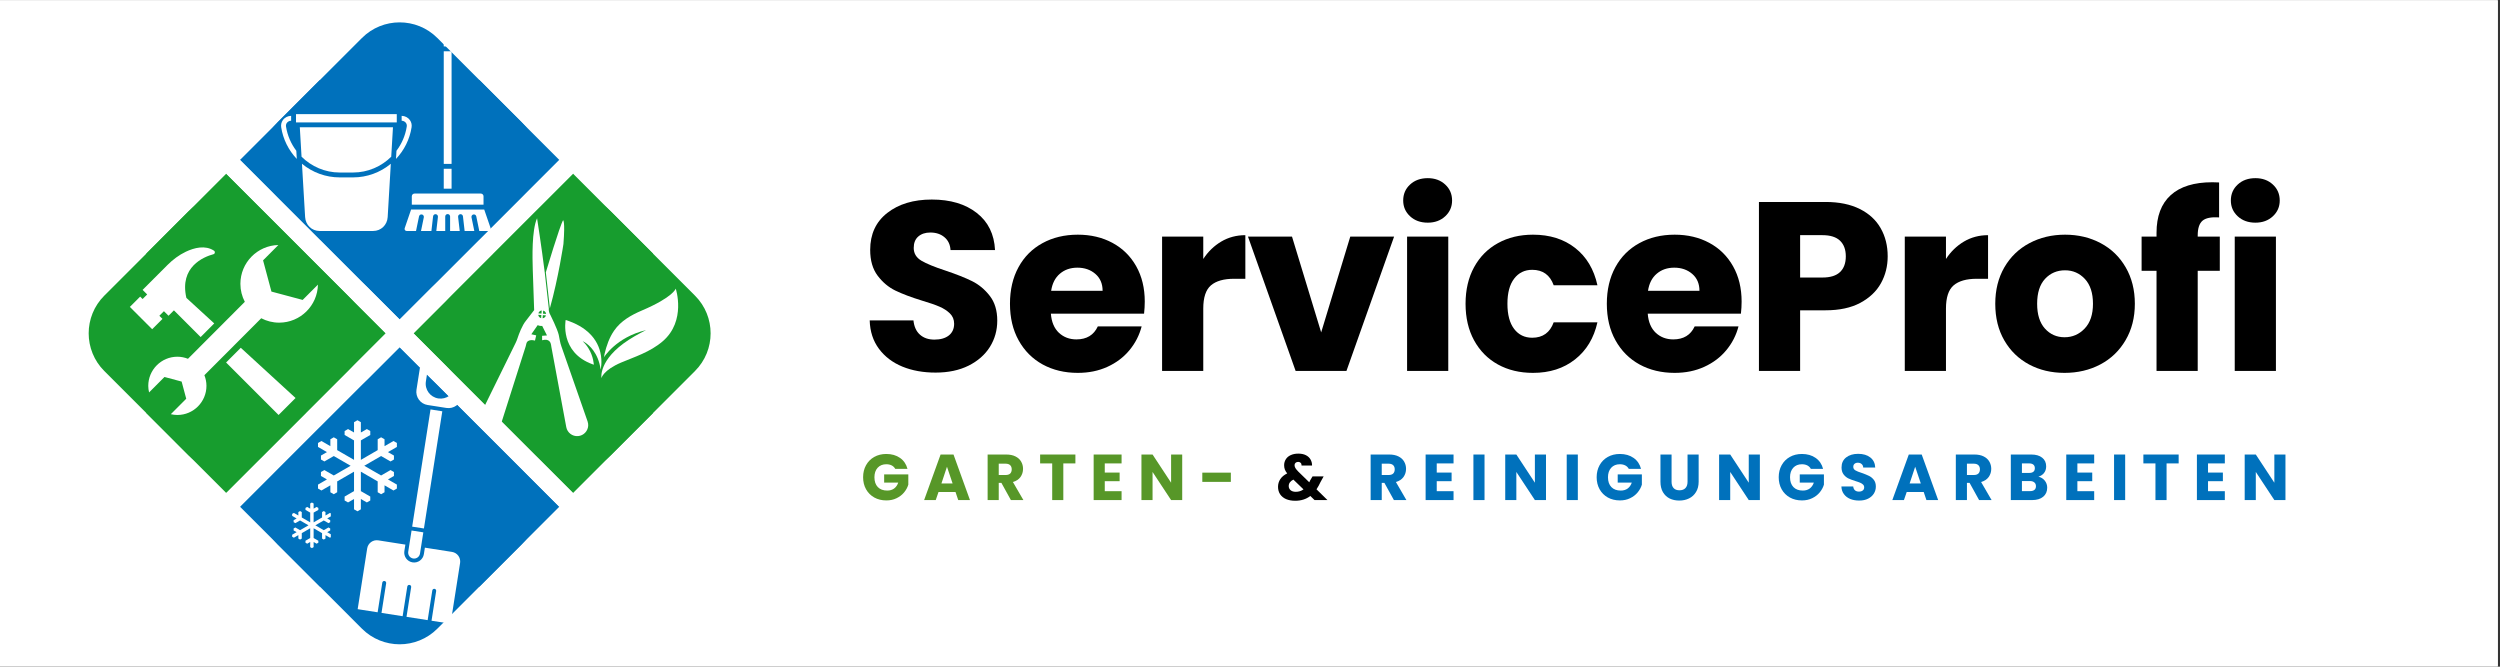 <svg xmlns="http://www.w3.org/2000/svg" xmlns:xlink="http://www.w3.org/1999/xlink" width="750" zoomAndPan="magnify" viewBox="0 0 562.5 150" height="200" preserveAspectRatio="xMidYMid meet" version="1.0"><rect x="0" y="0" width="562.5" height="150" fill="#333333" stroke="none"/><defs><g/><clipPath id="13755450e0"><path d="M 0 0.066 L 562 0.066 L 562 149.934 L 0 149.934 Z M 0 0.066 " clip-rule="nonzero"/></clipPath><clipPath id="cd8201a962"><path d="M 19.758 44 L 82 44 L 82 106 L 19.758 106 Z M 19.758 44 " clip-rule="nonzero"/></clipPath><clipPath id="d9aeb04ef3"><path d="M 78.336 83.477 L 59.379 102.438 C 54.695 107.117 47.105 107.117 42.422 102.438 L 23.465 83.477 C 18.781 78.797 18.781 71.203 23.465 66.523 L 42.422 47.562 C 47.105 42.883 54.695 42.883 59.379 47.562 L 78.336 66.523 C 83.02 71.203 83.02 78.797 78.336 83.477 Z M 78.336 83.477 " clip-rule="nonzero"/></clipPath><clipPath id="20004a397c"><path d="M 50.898 39.086 L 86.812 39.086 L 86.812 110.914 L 50.898 110.914 Z M 50.898 39.086 " clip-rule="nonzero"/></clipPath><clipPath id="f168d0e395"><path d="M 86.812 75 L 50.898 110.914 L 50.898 39.086 Z M 86.812 75 " clip-rule="nonzero"/></clipPath><clipPath id="89844d4df8"><path d="M 32.941 39.086 L 68.855 39.086 L 68.855 110.914 L 32.941 110.914 Z M 32.941 39.086 " clip-rule="nonzero"/></clipPath><clipPath id="35467e74ae"><path d="M 68.855 92.957 L 68.855 57.043 L 50.898 39.086 L 32.941 57.043 L 32.941 92.957 L 50.898 110.914 Z M 68.855 92.957 " clip-rule="nonzero"/></clipPath><clipPath id="6316150fcb"><path d="M 58.777 83 L 121 83 L 121 145 L 58.777 145 Z M 58.777 83 " clip-rule="nonzero"/></clipPath><clipPath id="4f512dd4c1"><path d="M 98.398 86.586 L 117.355 105.543 C 122.039 110.223 122.039 117.816 117.355 122.496 L 98.398 141.457 C 93.715 146.137 86.125 146.137 81.441 141.457 L 62.484 122.496 C 57.801 117.816 57.801 110.223 62.484 105.543 L 81.441 86.586 C 86.125 81.902 93.715 81.902 98.398 86.586 Z M 98.398 86.586 " clip-rule="nonzero"/></clipPath><clipPath id="39c693d7e5"><path d="M 54.008 78.105 L 125.832 78.105 L 125.832 114.02 L 54.008 114.02 Z M 54.008 78.105 " clip-rule="nonzero"/></clipPath><clipPath id="b826f32a11"><path d="M 89.922 78.105 L 125.832 114.02 L 54.008 114.02 Z M 89.922 78.105 " clip-rule="nonzero"/></clipPath><clipPath id="1aa0ea7362"><path d="M 54.008 96.062 L 125.832 96.062 L 125.832 131.977 L 54.008 131.977 Z M 54.008 96.062 " clip-rule="nonzero"/></clipPath><clipPath id="284901dec5"><path d="M 107.875 96.062 L 71.965 96.062 L 54.008 114.02 L 71.965 131.977 L 107.875 131.977 L 125.832 114.02 Z M 107.875 96.062 " clip-rule="nonzero"/></clipPath><clipPath id="977cba4319"><path d="M 80 79 L 107 79 L 107 141 L 80 141 Z M 80 79 " clip-rule="nonzero"/></clipPath><clipPath id="08d88d9231"><path d="M 89.547 79.055 L 110.492 82.34 L 101.402 140.34 L 80.457 137.059 Z M 89.547 79.055 " clip-rule="nonzero"/></clipPath><clipPath id="f5c2ad052e"><path d="M 89.547 79.055 L 110.492 82.34 L 101.402 140.34 L 80.457 137.059 Z M 89.547 79.055 " clip-rule="nonzero"/></clipPath><clipPath id="0dbd723940"><path d="M 97.797 44 L 160 44 L 160 106 L 97.797 106 Z M 97.797 44 " clip-rule="nonzero"/></clipPath><clipPath id="08865f9d16"><path d="M 101.504 66.523 L 120.461 47.562 C 125.145 42.883 132.734 42.883 137.418 47.562 L 156.375 66.523 C 161.059 71.203 161.059 78.797 156.375 83.477 L 137.418 102.434 C 132.734 107.117 125.145 107.117 120.461 102.434 L 101.504 83.477 C 96.82 78.797 96.82 71.203 101.504 66.523 Z M 101.504 66.523 " clip-rule="nonzero"/></clipPath><clipPath id="19c11d9b80"><path d="M 93.027 39.086 L 128.941 39.086 L 128.941 110.914 L 93.027 110.914 Z M 93.027 39.086 " clip-rule="nonzero"/></clipPath><clipPath id="52cb3b4307"><path d="M 93.027 75 L 128.941 39.086 L 128.941 110.914 Z M 93.027 75 " clip-rule="nonzero"/></clipPath><clipPath id="d8a23f95f6"><path d="M 110.984 39.086 L 146.898 39.086 L 146.898 110.914 L 110.984 110.914 Z M 110.984 39.086 " clip-rule="nonzero"/></clipPath><clipPath id="a565ef639b"><path d="M 110.984 57.043 L 110.984 92.957 L 128.941 110.914 L 146.898 92.957 L 146.898 57.043 L 128.941 39.086 Z M 110.984 57.043 " clip-rule="nonzero"/></clipPath><clipPath id="6991e61750"><path d="M 122 49 L 127 49 L 127 70 L 122 70 Z M 122 49 " clip-rule="nonzero"/></clipPath><clipPath id="6ca1eb1382"><path d="M 124.258 46.145 L 153.008 79.496 L 118.836 108.957 L 90.082 75.609 Z M 124.258 46.145 " clip-rule="nonzero"/></clipPath><clipPath id="09494a5f52"><path d="M 124.258 46.145 L 153.008 79.496 L 118.836 108.957 L 90.082 75.609 Z M 124.258 46.145 " clip-rule="nonzero"/></clipPath><clipPath id="33f1a0437d"><path d="M 107 49 L 133 49 L 133 99 L 107 99 Z M 107 49 " clip-rule="nonzero"/></clipPath><clipPath id="87cf77f8c8"><path d="M 124.258 46.145 L 153.008 79.496 L 118.836 108.957 L 90.082 75.609 Z M 124.258 46.145 " clip-rule="nonzero"/></clipPath><clipPath id="13e7156358"><path d="M 124.258 46.145 L 153.008 79.496 L 118.836 108.957 L 90.082 75.609 Z M 124.258 46.145 " clip-rule="nonzero"/></clipPath><clipPath id="e672beaae6"><path d="M 135 64.941 L 153 64.941 L 153 85.055 L 135 85.055 Z M 135 64.941 " clip-rule="nonzero"/></clipPath><clipPath id="21c0fde23c"><path d="M 58.777 5 L 121 5 L 121 67 L 58.777 67 Z M 58.777 5 " clip-rule="nonzero"/></clipPath><clipPath id="48e3fa1392"><path d="M 81.441 63.414 L 62.484 44.457 C 57.801 39.773 57.801 32.184 62.484 27.5 L 81.441 8.543 C 86.125 3.863 93.715 3.863 98.398 8.543 L 117.355 27.5 C 122.039 32.184 122.039 39.773 117.355 44.457 L 98.398 63.414 C 93.715 68.098 86.125 68.098 81.441 63.414 Z M 81.441 63.414 " clip-rule="nonzero"/></clipPath><clipPath id="b417ab4002"><path d="M 54.008 35.98 L 125.832 35.98 L 125.832 71.895 L 54.008 71.895 Z M 54.008 35.98 " clip-rule="nonzero"/></clipPath><clipPath id="f3ccd51265"><path d="M 89.918 71.895 L 54.008 35.98 L 125.832 35.98 Z M 89.918 71.895 " clip-rule="nonzero"/></clipPath><clipPath id="ce3a438ec4"><path d="M 54.008 18.023 L 125.832 18.023 L 125.832 53.938 L 54.008 53.938 Z M 54.008 18.023 " clip-rule="nonzero"/></clipPath><clipPath id="559dd000cc"><path d="M 71.961 53.938 L 107.875 53.938 L 125.832 35.98 L 107.875 18.023 L 71.961 18.023 L 54.008 35.98 Z M 71.961 53.938 " clip-rule="nonzero"/></clipPath><clipPath id="9909804854"><path d="M 71.551 94.547 L 89.488 94.547 L 89.488 115.207 L 71.551 115.207 Z M 71.551 94.547 " clip-rule="nonzero"/></clipPath><clipPath id="eb0870701c"><path d="M 65.734 113.062 L 74.434 113.062 L 74.434 123.391 L 65.734 123.391 Z M 65.734 113.062 " clip-rule="nonzero"/></clipPath><clipPath id="2abfd5279d"><path d="M 67 36 L 88 36 L 88 51.852 L 67 51.852 Z M 67 36 " clip-rule="nonzero"/></clipPath><clipPath id="3e52c7cfa4"><path d="M 99 7.277 L 102 7.277 L 102 11 L 99 11 Z M 99 7.277 " clip-rule="nonzero"/></clipPath><clipPath id="d299eb7a8b"><path d="M 91 47 L 110.434 47 L 110.434 51.852 L 91 51.852 Z M 91 47 " clip-rule="nonzero"/></clipPath><clipPath id="802777783f"><path d="M 63.137 26 L 67 26 L 67 36 L 63.137 36 Z M 63.137 26 " clip-rule="nonzero"/></clipPath><clipPath id="2775de27c0"><path d="M 50 78 L 67 78 L 67 93.16 L 50 93.16 Z M 50 78 " clip-rule="nonzero"/></clipPath><clipPath id="4c1d6d69cf"><path d="M 29.199 55.105 L 49 55.105 L 49 76 L 29.199 76 Z M 29.199 55.105 " clip-rule="nonzero"/></clipPath><clipPath id="d2a3f58aea"><path d="M 33 55.105 L 71.602 55.105 L 71.602 93.16 L 33 93.16 Z M 33 55.105 " clip-rule="nonzero"/></clipPath><clipPath id="3c3f53a7ae"><path d="M 50 35 L 129 35 L 129 115 L 50 115 Z M 50 35 " clip-rule="nonzero"/></clipPath><clipPath id="6e93126dc9"><path d="M 54.004 35.984 L 128.938 110.914 L 125.832 114.023 L 50.898 39.09 Z M 54.004 35.984 " clip-rule="nonzero"/></clipPath><clipPath id="5d97ea84bd"><path d="M 50 35 L 129 35 L 129 115 L 50 115 Z M 50 35 " clip-rule="nonzero"/></clipPath><clipPath id="3598d8688c"><path d="M 50.898 110.91 L 125.832 35.977 L 128.938 39.082 L 54.008 114.016 Z M 50.898 110.91 " clip-rule="nonzero"/></clipPath></defs><g clip-path="url(#13755450e0)"><path fill="#ffffff" d="M 0 0.066 L 562 0.066 L 562 149.934 L 0 149.934 Z M 0 0.066 " fill-opacity="1" fill-rule="nonzero"/><path fill="#ffffff" d="M 0 0.066 L 562 0.066 L 562 149.934 L 0 149.934 Z M 0 0.066 " fill-opacity="1" fill-rule="nonzero"/></g><g fill="#000000" fill-opacity="1"><g transform="translate(193.4, 83.459)"><g><path d="M 17.109 0.375 C 14.328 0.375 11.836 -0.07 9.641 -0.969 C 7.441 -1.875 5.68 -3.211 4.359 -4.984 C 3.047 -6.754 2.352 -8.883 2.281 -11.375 L 12.125 -11.375 C 12.27 -9.969 12.758 -8.895 13.594 -8.156 C 14.426 -7.414 15.508 -7.047 16.844 -7.047 C 18.219 -7.047 19.301 -7.359 20.094 -7.984 C 20.883 -8.617 21.281 -9.492 21.281 -10.609 C 21.281 -11.547 20.961 -12.32 20.328 -12.938 C 19.703 -13.551 18.926 -14.055 18 -14.453 C 17.082 -14.859 15.773 -15.312 14.078 -15.812 C 11.617 -16.57 9.613 -17.328 8.062 -18.078 C 6.508 -18.836 5.176 -19.957 4.062 -21.438 C 2.945 -22.926 2.391 -24.859 2.391 -27.234 C 2.391 -30.773 3.672 -33.547 6.234 -35.547 C 8.797 -37.555 12.133 -38.562 16.25 -38.562 C 20.438 -38.562 23.812 -37.555 26.375 -35.547 C 28.938 -33.547 30.305 -30.758 30.484 -27.188 L 20.469 -27.188 C 20.395 -28.414 19.941 -29.379 19.109 -30.078 C 18.285 -30.785 17.223 -31.141 15.922 -31.141 C 14.805 -31.141 13.906 -30.844 13.219 -30.25 C 12.531 -29.656 12.188 -28.797 12.188 -27.672 C 12.188 -26.441 12.766 -25.484 13.922 -24.797 C 15.078 -24.117 16.879 -23.379 19.328 -22.578 C 21.785 -21.754 23.781 -20.961 25.312 -20.203 C 26.852 -19.441 28.18 -18.336 29.297 -16.891 C 30.422 -15.453 30.984 -13.594 30.984 -11.312 C 30.984 -9.145 30.43 -7.176 29.328 -5.406 C 28.223 -3.645 26.625 -2.238 24.531 -1.188 C 22.438 -0.145 19.961 0.375 17.109 0.375 Z M 17.109 0.375 "/></g></g></g><g fill="#000000" fill-opacity="1"><g transform="translate(225.728, 83.459)"><g><path d="M 31.844 -15.594 C 31.844 -14.727 31.789 -13.828 31.688 -12.891 L 10.719 -12.891 C 10.863 -11.016 11.469 -9.578 12.531 -8.578 C 13.602 -7.586 14.914 -7.094 16.469 -7.094 C 18.77 -7.094 20.375 -8.066 21.281 -10.016 L 31.141 -10.016 C 30.629 -8.035 29.711 -6.25 28.391 -4.656 C 27.078 -3.07 25.426 -1.828 23.438 -0.922 C 21.457 -0.016 19.238 0.438 16.781 0.438 C 13.82 0.438 11.188 -0.191 8.875 -1.453 C 6.57 -2.723 4.77 -4.531 3.469 -6.875 C 2.164 -9.219 1.516 -11.961 1.516 -15.109 C 1.516 -18.254 2.156 -21 3.438 -23.344 C 4.719 -25.688 6.516 -27.488 8.828 -28.75 C 11.141 -30.02 13.789 -30.656 16.781 -30.656 C 19.707 -30.656 22.305 -30.039 24.578 -28.812 C 26.859 -27.582 28.641 -25.828 29.922 -23.547 C 31.203 -21.273 31.844 -18.625 31.844 -15.594 Z M 22.359 -18.031 C 22.359 -19.625 21.816 -20.891 20.734 -21.828 C 19.648 -22.766 18.301 -23.234 16.688 -23.234 C 15.125 -23.234 13.812 -22.781 12.75 -21.875 C 11.688 -20.977 11.031 -19.695 10.781 -18.031 Z M 22.359 -18.031 "/></g></g></g><g fill="#000000" fill-opacity="1"><g transform="translate(258.11, 83.459)"><g><path d="M 12.625 -25.188 C 13.707 -26.844 15.055 -28.148 16.672 -29.109 C 18.297 -30.066 20.102 -30.547 22.094 -30.547 L 22.094 -20.734 L 19.547 -20.734 C 17.234 -20.734 15.5 -20.238 14.344 -19.25 C 13.195 -18.258 12.625 -16.52 12.625 -14.031 L 12.625 0 L 3.359 0 L 3.359 -30.219 L 12.625 -30.219 Z M 12.625 -25.188 "/></g></g></g><g fill="#000000" fill-opacity="1"><g transform="translate(280.311, 83.459)"><g><path d="M 16.953 -8.672 L 23.5 -30.219 L 33.359 -30.219 L 22.641 0 L 11.203 0 L 0.484 -30.219 L 10.391 -30.219 Z M 16.953 -8.672 "/></g></g></g><g fill="#000000" fill-opacity="1"><g transform="translate(313.235, 83.459)"><g><path d="M 8.016 -33.359 C 6.391 -33.359 5.062 -33.836 4.031 -34.797 C 3 -35.754 2.484 -36.938 2.484 -38.344 C 2.484 -39.789 3 -40.988 4.031 -41.938 C 5.062 -42.895 6.391 -43.375 8.016 -43.375 C 9.598 -43.375 10.906 -42.895 11.938 -41.938 C 12.969 -40.988 13.484 -39.789 13.484 -38.344 C 13.484 -36.938 12.969 -35.754 11.938 -34.797 C 10.906 -33.836 9.598 -33.359 8.016 -33.359 Z M 12.625 -30.219 L 12.625 0 L 3.359 0 L 3.359 -30.219 Z M 12.625 -30.219 "/></g></g></g><g fill="#000000" fill-opacity="1"><g transform="translate(328.234, 83.459)"><g><path d="M 1.516 -15.109 C 1.516 -18.254 2.156 -21 3.438 -23.344 C 4.719 -25.688 6.504 -27.488 8.797 -28.75 C 11.086 -30.02 13.719 -30.656 16.688 -30.656 C 20.469 -30.656 23.629 -29.66 26.172 -27.672 C 28.723 -25.68 30.395 -22.883 31.188 -19.281 L 21.344 -19.281 C 20.508 -21.594 18.898 -22.75 16.516 -22.75 C 14.816 -22.75 13.461 -22.086 12.453 -20.766 C 11.441 -19.453 10.938 -17.566 10.938 -15.109 C 10.938 -12.648 11.441 -10.758 12.453 -9.438 C 13.461 -8.125 14.816 -7.469 16.516 -7.469 C 18.898 -7.469 20.508 -8.625 21.344 -10.938 L 31.188 -10.938 C 30.395 -7.395 28.719 -4.613 26.156 -2.594 C 23.594 -0.57 20.438 0.438 16.688 0.438 C 13.719 0.438 11.086 -0.191 8.797 -1.453 C 6.504 -2.723 4.719 -4.531 3.438 -6.875 C 2.156 -9.219 1.516 -11.961 1.516 -15.109 Z M 1.516 -15.109 "/></g></g></g><g fill="#000000" fill-opacity="1"><g transform="translate(360.02, 83.459)"><g><path d="M 31.844 -15.594 C 31.844 -14.727 31.789 -13.828 31.688 -12.891 L 10.719 -12.891 C 10.863 -11.016 11.469 -9.578 12.531 -8.578 C 13.602 -7.586 14.914 -7.094 16.469 -7.094 C 18.77 -7.094 20.375 -8.066 21.281 -10.016 L 31.141 -10.016 C 30.629 -8.035 29.711 -6.25 28.391 -4.656 C 27.078 -3.07 25.426 -1.828 23.438 -0.922 C 21.457 -0.016 19.238 0.438 16.781 0.438 C 13.82 0.438 11.188 -0.191 8.875 -1.453 C 6.57 -2.723 4.77 -4.531 3.469 -6.875 C 2.164 -9.219 1.516 -11.961 1.516 -15.109 C 1.516 -18.254 2.156 -21 3.438 -23.344 C 4.719 -25.688 6.516 -27.488 8.828 -28.75 C 11.141 -30.02 13.789 -30.656 16.781 -30.656 C 19.707 -30.656 22.305 -30.039 24.578 -28.812 C 26.859 -27.582 28.641 -25.828 29.922 -23.547 C 31.203 -21.273 31.844 -18.625 31.844 -15.594 Z M 22.359 -18.031 C 22.359 -19.625 21.816 -20.891 20.734 -21.828 C 19.648 -22.766 18.301 -23.234 16.688 -23.234 C 15.125 -23.234 13.812 -22.781 12.75 -21.875 C 11.688 -20.977 11.031 -19.695 10.781 -18.031 Z M 22.359 -18.031 "/></g></g></g><g fill="#000000" fill-opacity="1"><g transform="translate(392.402, 83.459)"><g><path d="M 32.328 -25.781 C 32.328 -23.57 31.82 -21.555 30.812 -19.734 C 29.801 -17.91 28.25 -16.438 26.156 -15.312 C 24.062 -14.195 21.461 -13.641 18.359 -13.641 L 12.625 -13.641 L 12.625 0 L 3.359 0 L 3.359 -38.016 L 18.359 -38.016 C 21.391 -38.016 23.953 -37.488 26.047 -36.438 C 28.141 -35.395 29.707 -33.953 30.75 -32.109 C 31.801 -30.273 32.328 -28.164 32.328 -25.781 Z M 17.656 -21.016 C 19.426 -21.016 20.742 -21.426 21.609 -22.25 C 22.473 -23.082 22.906 -24.258 22.906 -25.781 C 22.906 -27.289 22.473 -28.461 21.609 -29.297 C 20.742 -30.129 19.426 -30.547 17.656 -30.547 L 12.625 -30.547 L 12.625 -21.016 Z M 17.656 -21.016 "/></g></g></g><g fill="#000000" fill-opacity="1"><g transform="translate(425.217, 83.459)"><g><path d="M 12.625 -25.188 C 13.707 -26.844 15.055 -28.148 16.672 -29.109 C 18.297 -30.066 20.102 -30.547 22.094 -30.547 L 22.094 -20.734 L 19.547 -20.734 C 17.234 -20.734 15.5 -20.238 14.344 -19.25 C 13.195 -18.258 12.625 -16.52 12.625 -14.031 L 12.625 0 L 3.359 0 L 3.359 -30.219 L 12.625 -30.219 Z M 12.625 -25.188 "/></g></g></g><g fill="#000000" fill-opacity="1"><g transform="translate(447.419, 83.459)"><g><path d="M 17.109 0.438 C 14.148 0.438 11.488 -0.191 9.125 -1.453 C 6.758 -2.723 4.898 -4.531 3.547 -6.875 C 2.191 -9.219 1.516 -11.961 1.516 -15.109 C 1.516 -18.211 2.195 -20.945 3.562 -23.312 C 4.938 -25.676 6.816 -27.488 9.203 -28.75 C 11.586 -30.02 14.258 -30.656 17.219 -30.656 C 20.176 -30.656 22.848 -30.02 25.234 -28.75 C 27.617 -27.488 29.492 -25.676 30.859 -23.312 C 32.234 -20.945 32.922 -18.211 32.922 -15.109 C 32.922 -12.004 32.223 -9.27 30.828 -6.906 C 29.441 -4.539 27.547 -2.723 25.141 -1.453 C 22.742 -0.191 20.066 0.438 17.109 0.438 Z M 17.109 -7.578 C 18.879 -7.578 20.383 -8.227 21.625 -9.531 C 22.875 -10.832 23.5 -12.691 23.5 -15.109 C 23.5 -17.523 22.895 -19.383 21.688 -20.688 C 20.477 -21.988 18.988 -22.641 17.219 -22.641 C 15.414 -22.641 13.914 -22 12.719 -20.719 C 11.531 -19.438 10.938 -17.566 10.938 -15.109 C 10.938 -12.691 11.52 -10.832 12.688 -9.531 C 13.863 -8.227 15.336 -7.578 17.109 -7.578 Z M 17.109 -7.578 "/></g></g></g><g fill="#000000" fill-opacity="1"><g transform="translate(480.938, 83.459)"><g><path d="M 18.516 -22.531 L 13.547 -22.531 L 13.547 0 L 4.281 0 L 4.281 -22.531 L 0.922 -22.531 L 0.922 -30.219 L 4.281 -30.219 L 4.281 -31.078 C 4.281 -34.797 5.344 -37.617 7.469 -39.547 C 9.602 -41.484 12.727 -42.453 16.844 -42.453 C 17.531 -42.453 18.035 -42.438 18.359 -42.406 L 18.359 -34.547 C 16.586 -34.66 15.344 -34.41 14.625 -33.797 C 13.906 -33.18 13.547 -32.078 13.547 -30.484 L 13.547 -30.219 L 18.516 -30.219 Z M 18.516 -22.531 "/></g></g></g><g fill="#000000" fill-opacity="1"><g transform="translate(499.457, 83.459)"><g><path d="M 8.016 -33.359 C 6.391 -33.359 5.062 -33.836 4.031 -34.797 C 3 -35.754 2.484 -36.938 2.484 -38.344 C 2.484 -39.789 3 -40.988 4.031 -41.938 C 5.062 -42.895 6.391 -43.375 8.016 -43.375 C 9.598 -43.375 10.906 -42.895 11.938 -41.938 C 12.969 -40.988 13.484 -39.789 13.484 -38.344 C 13.484 -36.938 12.969 -35.754 11.938 -34.797 C 10.906 -33.836 9.598 -33.359 8.016 -33.359 Z M 12.625 -30.219 L 12.625 0 L 3.359 0 L 3.359 -30.219 Z M 12.625 -30.219 "/></g></g></g><g fill="#579728" fill-opacity="1"><g transform="translate(193.715, 112.517)"><g><path d="M 7.719 -7.016 C 7.531 -7.359 7.266 -7.617 6.922 -7.797 C 6.578 -7.973 6.172 -8.062 5.703 -8.062 C 4.891 -8.062 4.238 -7.797 3.75 -7.266 C 3.27 -6.734 3.031 -6.023 3.031 -5.141 C 3.031 -4.191 3.285 -3.453 3.797 -2.922 C 4.305 -2.398 5.008 -2.141 5.906 -2.141 C 6.52 -2.141 7.035 -2.289 7.453 -2.594 C 7.879 -2.906 8.191 -3.352 8.391 -3.938 L 5.219 -3.938 L 5.219 -5.781 L 10.656 -5.781 L 10.656 -3.469 C 10.469 -2.844 10.148 -2.258 9.703 -1.719 C 9.266 -1.188 8.703 -0.754 8.016 -0.422 C 7.336 -0.086 6.57 0.078 5.719 0.078 C 4.695 0.078 3.789 -0.141 3 -0.578 C 2.207 -1.023 1.586 -1.645 1.141 -2.438 C 0.703 -3.227 0.484 -4.129 0.484 -5.141 C 0.484 -6.148 0.703 -7.051 1.141 -7.844 C 1.586 -8.645 2.203 -9.266 2.984 -9.703 C 3.773 -10.148 4.68 -10.375 5.703 -10.375 C 6.922 -10.375 7.953 -10.078 8.797 -9.484 C 9.641 -8.891 10.195 -8.066 10.469 -7.016 Z M 7.719 -7.016 "/></g></g></g><g fill="#579728" fill-opacity="1"><g transform="translate(207.695, 112.517)"><g><path d="M 7.297 -1.812 L 3.469 -1.812 L 2.844 0 L 0.234 0 L 3.938 -10.25 L 6.844 -10.25 L 10.547 0 L 7.906 0 Z M 6.641 -3.734 L 5.375 -7.5 L 4.125 -3.734 Z M 6.641 -3.734 "/></g></g></g><g fill="#579728" fill-opacity="1"><g transform="translate(221.31, 112.517)"><g><path d="M 6.141 0 L 4 -3.875 L 3.406 -3.875 L 3.406 0 L 0.906 0 L 0.906 -10.25 L 5.094 -10.25 C 5.906 -10.25 6.594 -10.109 7.156 -9.828 C 7.727 -9.547 8.156 -9.16 8.438 -8.672 C 8.727 -8.18 8.875 -7.633 8.875 -7.031 C 8.875 -6.344 8.68 -5.727 8.297 -5.188 C 7.91 -4.656 7.344 -4.281 6.594 -4.062 L 8.953 0 Z M 3.406 -5.641 L 4.953 -5.641 C 5.41 -5.641 5.754 -5.75 5.984 -5.969 C 6.211 -6.195 6.328 -6.516 6.328 -6.922 C 6.328 -7.316 6.211 -7.625 5.984 -7.844 C 5.754 -8.07 5.41 -8.188 4.953 -8.188 L 3.406 -8.188 Z M 3.406 -5.641 "/></g></g></g><g fill="#579728" fill-opacity="1"><g transform="translate(233.684, 112.517)"><g><path d="M 8.281 -10.25 L 8.281 -8.25 L 5.562 -8.25 L 5.562 0 L 3.062 0 L 3.062 -8.25 L 0.344 -8.25 L 0.344 -10.25 Z M 8.281 -10.25 "/></g></g></g><g fill="#579728" fill-opacity="1"><g transform="translate(245.166, 112.517)"><g><path d="M 3.406 -8.25 L 3.406 -6.188 L 6.75 -6.188 L 6.75 -4.25 L 3.406 -4.25 L 3.406 -2 L 7.188 -2 L 7.188 0 L 0.906 0 L 0.906 -10.25 L 7.188 -10.25 L 7.188 -8.25 Z M 3.406 -8.25 "/></g></g></g><g fill="#579728" fill-opacity="1"><g transform="translate(255.919, 112.517)"><g><path d="M 10.078 0 L 7.578 0 L 3.406 -6.328 L 3.406 0 L 0.906 0 L 0.906 -10.25 L 3.406 -10.25 L 7.578 -3.906 L 7.578 -10.25 L 10.078 -10.25 Z M 10.078 0 "/></g></g></g><g fill="#579728" fill-opacity="1"><g transform="translate(269.753, 112.517)"><g><path d="M 7.188 -6.172 L 7.188 -4.094 L 0.766 -4.094 L 0.766 -6.172 Z M 7.188 -6.172 "/></g></g></g><g fill="#000000" fill-opacity="1"><g transform="translate(281.077, 112.517)"><g/></g></g><g fill="#000000" fill-opacity="1"><g transform="translate(287.024, 112.517)"><g><path d="M 8.75 0 L 7.797 -0.922 C 6.859 -0.203 5.727 0.156 4.406 0.156 C 3.625 0.156 2.938 0.031 2.344 -0.219 C 1.758 -0.477 1.312 -0.844 1 -1.312 C 0.688 -1.789 0.531 -2.348 0.531 -2.984 C 0.531 -3.617 0.703 -4.195 1.047 -4.719 C 1.391 -5.238 1.906 -5.664 2.594 -6 C 2.344 -6.312 2.164 -6.609 2.062 -6.891 C 1.957 -7.18 1.906 -7.5 1.906 -7.844 C 1.906 -8.332 2.031 -8.773 2.281 -9.172 C 2.531 -9.578 2.895 -9.891 3.375 -10.109 C 3.863 -10.336 4.438 -10.453 5.094 -10.453 C 5.77 -10.453 6.344 -10.332 6.812 -10.094 C 7.281 -9.852 7.629 -9.523 7.859 -9.109 C 8.086 -8.703 8.195 -8.254 8.188 -7.766 L 5.828 -7.766 C 5.836 -8.035 5.77 -8.238 5.625 -8.375 C 5.488 -8.52 5.301 -8.594 5.062 -8.594 C 4.832 -8.594 4.641 -8.523 4.484 -8.391 C 4.328 -8.254 4.25 -8.078 4.25 -7.859 C 4.25 -7.648 4.312 -7.43 4.438 -7.203 C 4.57 -6.984 4.781 -6.727 5.062 -6.438 L 7.562 -4 C 7.582 -4.051 7.609 -4.109 7.641 -4.172 C 7.68 -4.242 7.719 -4.32 7.75 -4.406 L 8.297 -5.328 L 10.797 -5.328 L 10.094 -4.062 C 9.832 -3.488 9.531 -2.941 9.188 -2.422 L 11.656 0 Z M 4.531 -1.859 C 5.176 -1.859 5.754 -2.039 6.266 -2.406 L 3.984 -4.609 C 3.285 -4.254 2.938 -3.77 2.938 -3.156 C 2.938 -2.781 3.078 -2.469 3.359 -2.219 C 3.648 -1.977 4.039 -1.859 4.531 -1.859 Z M 4.531 -1.859 "/></g></g></g><g fill="#000000" fill-opacity="1"><g transform="translate(301.53, 112.517)"><g/></g></g><g fill="#0071bc" fill-opacity="1"><g transform="translate(307.486, 112.517)"><g><path d="M 6.141 0 L 4 -3.875 L 3.406 -3.875 L 3.406 0 L 0.906 0 L 0.906 -10.25 L 5.094 -10.25 C 5.906 -10.25 6.594 -10.109 7.156 -9.828 C 7.727 -9.547 8.156 -9.16 8.438 -8.672 C 8.727 -8.18 8.875 -7.633 8.875 -7.031 C 8.875 -6.344 8.68 -5.727 8.297 -5.188 C 7.91 -4.656 7.344 -4.281 6.594 -4.062 L 8.953 0 Z M 3.406 -5.641 L 4.953 -5.641 C 5.41 -5.641 5.754 -5.75 5.984 -5.969 C 6.211 -6.195 6.328 -6.516 6.328 -6.922 C 6.328 -7.316 6.211 -7.625 5.984 -7.844 C 5.754 -8.07 5.41 -8.188 4.953 -8.188 L 3.406 -8.188 Z M 3.406 -5.641 "/></g></g></g><g fill="#0071bc" fill-opacity="1"><g transform="translate(319.859, 112.517)"><g><path d="M 3.406 -8.25 L 3.406 -6.188 L 6.75 -6.188 L 6.75 -4.25 L 3.406 -4.25 L 3.406 -2 L 7.188 -2 L 7.188 0 L 0.906 0 L 0.906 -10.25 L 7.188 -10.25 L 7.188 -8.25 Z M 3.406 -8.25 "/></g></g></g><g fill="#0071bc" fill-opacity="1"><g transform="translate(330.612, 112.517)"><g><path d="M 3.406 -10.25 L 3.406 0 L 0.906 0 L 0.906 -10.25 Z M 3.406 -10.25 "/></g></g></g><g fill="#0071bc" fill-opacity="1"><g transform="translate(337.771, 112.517)"><g><path d="M 10.078 0 L 7.578 0 L 3.406 -6.328 L 3.406 0 L 0.906 0 L 0.906 -10.25 L 3.406 -10.25 L 7.578 -3.906 L 7.578 -10.25 L 10.078 -10.25 Z M 10.078 0 "/></g></g></g><g fill="#0071bc" fill-opacity="1"><g transform="translate(351.605, 112.517)"><g><path d="M 3.406 -10.25 L 3.406 0 L 0.906 0 L 0.906 -10.25 Z M 3.406 -10.25 "/></g></g></g><g fill="#0071bc" fill-opacity="1"><g transform="translate(358.764, 112.517)"><g><path d="M 7.719 -7.016 C 7.531 -7.359 7.266 -7.617 6.922 -7.797 C 6.578 -7.973 6.172 -8.062 5.703 -8.062 C 4.891 -8.062 4.238 -7.797 3.75 -7.266 C 3.27 -6.734 3.031 -6.023 3.031 -5.141 C 3.031 -4.191 3.285 -3.453 3.797 -2.922 C 4.305 -2.398 5.008 -2.141 5.906 -2.141 C 6.52 -2.141 7.035 -2.289 7.453 -2.594 C 7.879 -2.906 8.191 -3.352 8.391 -3.938 L 5.219 -3.938 L 5.219 -5.781 L 10.656 -5.781 L 10.656 -3.469 C 10.469 -2.844 10.148 -2.258 9.703 -1.719 C 9.266 -1.188 8.703 -0.754 8.016 -0.422 C 7.336 -0.086 6.57 0.078 5.719 0.078 C 4.695 0.078 3.789 -0.141 3 -0.578 C 2.207 -1.023 1.586 -1.645 1.141 -2.438 C 0.703 -3.227 0.484 -4.129 0.484 -5.141 C 0.484 -6.148 0.703 -7.051 1.141 -7.844 C 1.586 -8.645 2.203 -9.266 2.984 -9.703 C 3.773 -10.148 4.68 -10.375 5.703 -10.375 C 6.922 -10.375 7.953 -10.078 8.797 -9.484 C 9.641 -8.891 10.195 -8.066 10.469 -7.016 Z M 7.719 -7.016 "/></g></g></g><g fill="#0071bc" fill-opacity="1"><g transform="translate(372.744, 112.517)"><g><path d="M 3.359 -10.25 L 3.359 -4.125 C 3.359 -3.508 3.508 -3.035 3.812 -2.703 C 4.113 -2.367 4.555 -2.203 5.141 -2.203 C 5.723 -2.203 6.172 -2.367 6.484 -2.703 C 6.797 -3.035 6.953 -3.508 6.953 -4.125 L 6.953 -10.25 L 9.453 -10.25 L 9.453 -4.141 C 9.453 -3.223 9.254 -2.445 8.859 -1.812 C 8.473 -1.176 7.953 -0.695 7.297 -0.375 C 6.641 -0.051 5.906 0.109 5.094 0.109 C 4.289 0.109 3.566 -0.047 2.922 -0.359 C 2.285 -0.68 1.781 -1.16 1.406 -1.797 C 1.039 -2.441 0.859 -3.223 0.859 -4.141 L 0.859 -10.25 Z M 3.359 -10.25 "/></g></g></g><g fill="#0071bc" fill-opacity="1"><g transform="translate(385.892, 112.517)"><g><path d="M 10.078 0 L 7.578 0 L 3.406 -6.328 L 3.406 0 L 0.906 0 L 0.906 -10.25 L 3.406 -10.25 L 7.578 -3.906 L 7.578 -10.25 L 10.078 -10.25 Z M 10.078 0 "/></g></g></g><g fill="#0071bc" fill-opacity="1"><g transform="translate(399.726, 112.517)"><g><path d="M 7.719 -7.016 C 7.531 -7.359 7.266 -7.617 6.922 -7.797 C 6.578 -7.973 6.172 -8.062 5.703 -8.062 C 4.891 -8.062 4.238 -7.797 3.75 -7.266 C 3.27 -6.734 3.031 -6.023 3.031 -5.141 C 3.031 -4.191 3.285 -3.453 3.797 -2.922 C 4.305 -2.398 5.008 -2.141 5.906 -2.141 C 6.52 -2.141 7.035 -2.289 7.453 -2.594 C 7.879 -2.906 8.191 -3.352 8.391 -3.938 L 5.219 -3.938 L 5.219 -5.781 L 10.656 -5.781 L 10.656 -3.469 C 10.469 -2.844 10.148 -2.258 9.703 -1.719 C 9.266 -1.188 8.703 -0.754 8.016 -0.422 C 7.336 -0.086 6.57 0.078 5.719 0.078 C 4.695 0.078 3.789 -0.141 3 -0.578 C 2.207 -1.023 1.586 -1.645 1.141 -2.438 C 0.703 -3.227 0.484 -4.129 0.484 -5.141 C 0.484 -6.148 0.703 -7.051 1.141 -7.844 C 1.586 -8.645 2.203 -9.266 2.984 -9.703 C 3.773 -10.148 4.68 -10.375 5.703 -10.375 C 6.922 -10.375 7.953 -10.078 8.797 -9.484 C 9.641 -8.891 10.195 -8.066 10.469 -7.016 Z M 7.719 -7.016 "/></g></g></g><g fill="#0071bc" fill-opacity="1"><g transform="translate(413.707, 112.517)"><g><path d="M 4.609 0.109 C 3.859 0.109 3.188 -0.008 2.594 -0.25 C 2 -0.5 1.523 -0.863 1.172 -1.344 C 0.816 -1.82 0.629 -2.395 0.609 -3.062 L 3.266 -3.062 C 3.305 -2.688 3.438 -2.398 3.656 -2.203 C 3.883 -2.004 4.18 -1.906 4.547 -1.906 C 4.91 -1.906 5.195 -1.988 5.406 -2.156 C 5.625 -2.32 5.734 -2.555 5.734 -2.859 C 5.734 -3.117 5.648 -3.328 5.484 -3.484 C 5.316 -3.648 5.109 -3.785 4.859 -3.891 C 4.609 -4.004 4.254 -4.129 3.797 -4.266 C 3.141 -4.473 2.598 -4.676 2.172 -4.875 C 1.754 -5.082 1.395 -5.383 1.094 -5.781 C 0.789 -6.188 0.641 -6.707 0.641 -7.344 C 0.641 -8.301 0.984 -9.051 1.672 -9.594 C 2.367 -10.133 3.27 -10.406 4.375 -10.406 C 5.508 -10.406 6.422 -10.133 7.109 -9.594 C 7.805 -9.051 8.176 -8.297 8.219 -7.328 L 5.516 -7.328 C 5.504 -7.66 5.383 -7.922 5.156 -8.109 C 4.938 -8.305 4.648 -8.406 4.297 -8.406 C 3.992 -8.406 3.75 -8.32 3.562 -8.156 C 3.375 -8 3.281 -7.77 3.281 -7.469 C 3.281 -7.133 3.438 -6.875 3.75 -6.688 C 4.062 -6.5 4.551 -6.301 5.219 -6.094 C 5.875 -5.863 6.41 -5.645 6.828 -5.438 C 7.242 -5.238 7.602 -4.941 7.906 -4.547 C 8.207 -4.16 8.359 -3.66 8.359 -3.047 C 8.359 -2.461 8.207 -1.93 7.906 -1.453 C 7.613 -0.984 7.18 -0.602 6.609 -0.312 C 6.047 -0.031 5.379 0.109 4.609 0.109 Z M 4.609 0.109 "/></g></g></g><g fill="#0071bc" fill-opacity="1"><g transform="translate(425.54, 112.517)"><g><path d="M 7.297 -1.812 L 3.469 -1.812 L 2.844 0 L 0.234 0 L 3.938 -10.25 L 6.844 -10.25 L 10.547 0 L 7.906 0 Z M 6.641 -3.734 L 5.375 -7.5 L 4.125 -3.734 Z M 6.641 -3.734 "/></g></g></g><g fill="#0071bc" fill-opacity="1"><g transform="translate(439.155, 112.517)"><g><path d="M 6.141 0 L 4 -3.875 L 3.406 -3.875 L 3.406 0 L 0.906 0 L 0.906 -10.25 L 5.094 -10.25 C 5.906 -10.25 6.594 -10.109 7.156 -9.828 C 7.727 -9.547 8.156 -9.16 8.438 -8.672 C 8.727 -8.18 8.875 -7.633 8.875 -7.031 C 8.875 -6.344 8.68 -5.727 8.297 -5.188 C 7.91 -4.656 7.344 -4.281 6.594 -4.062 L 8.953 0 Z M 3.406 -5.641 L 4.953 -5.641 C 5.41 -5.641 5.754 -5.75 5.984 -5.969 C 6.211 -6.195 6.328 -6.516 6.328 -6.922 C 6.328 -7.316 6.211 -7.625 5.984 -7.844 C 5.754 -8.07 5.41 -8.188 4.953 -8.188 L 3.406 -8.188 Z M 3.406 -5.641 "/></g></g></g><g fill="#0071bc" fill-opacity="1"><g transform="translate(451.528, 112.517)"><g><path d="M 7.109 -5.266 C 7.703 -5.129 8.18 -4.832 8.547 -4.375 C 8.91 -3.914 9.094 -3.391 9.094 -2.797 C 9.094 -1.93 8.789 -1.25 8.188 -0.75 C 7.594 -0.25 6.758 0 5.688 0 L 0.906 0 L 0.906 -10.25 L 5.516 -10.25 C 6.555 -10.25 7.375 -10.008 7.969 -9.531 C 8.562 -9.062 8.859 -8.414 8.859 -7.594 C 8.859 -6.988 8.695 -6.488 8.375 -6.094 C 8.062 -5.695 7.641 -5.422 7.109 -5.266 Z M 3.406 -6.109 L 5.047 -6.109 C 5.453 -6.109 5.766 -6.195 5.984 -6.375 C 6.203 -6.551 6.312 -6.816 6.312 -7.172 C 6.312 -7.523 6.203 -7.789 5.984 -7.969 C 5.766 -8.156 5.453 -8.25 5.047 -8.25 L 3.406 -8.25 Z M 5.25 -2.016 C 5.664 -2.016 5.988 -2.109 6.219 -2.297 C 6.445 -2.484 6.562 -2.758 6.562 -3.125 C 6.562 -3.488 6.441 -3.77 6.203 -3.969 C 5.961 -4.176 5.633 -4.281 5.219 -4.281 L 3.406 -4.281 L 3.406 -2.016 Z M 5.25 -2.016 "/></g></g></g><g fill="#0071bc" fill-opacity="1"><g transform="translate(464.004, 112.517)"><g><path d="M 3.406 -8.25 L 3.406 -6.188 L 6.75 -6.188 L 6.75 -4.25 L 3.406 -4.25 L 3.406 -2 L 7.188 -2 L 7.188 0 L 0.906 0 L 0.906 -10.25 L 7.188 -10.25 L 7.188 -8.25 Z M 3.406 -8.25 "/></g></g></g><g fill="#0071bc" fill-opacity="1"><g transform="translate(474.757, 112.517)"><g><path d="M 3.406 -10.25 L 3.406 0 L 0.906 0 L 0.906 -10.25 Z M 3.406 -10.25 "/></g></g></g><g fill="#0071bc" fill-opacity="1"><g transform="translate(481.916, 112.517)"><g><path d="M 8.281 -10.25 L 8.281 -8.25 L 5.562 -8.25 L 5.562 0 L 3.062 0 L 3.062 -8.25 L 0.344 -8.25 L 0.344 -10.25 Z M 8.281 -10.25 "/></g></g></g><g fill="#0071bc" fill-opacity="1"><g transform="translate(493.398, 112.517)"><g><path d="M 3.406 -8.25 L 3.406 -6.188 L 6.75 -6.188 L 6.75 -4.25 L 3.406 -4.25 L 3.406 -2 L 7.188 -2 L 7.188 0 L 0.906 0 L 0.906 -10.25 L 7.188 -10.25 L 7.188 -8.25 Z M 3.406 -8.25 "/></g></g></g><g fill="#0071bc" fill-opacity="1"><g transform="translate(504.15, 112.517)"><g><path d="M 10.078 0 L 7.578 0 L 3.406 -6.328 L 3.406 0 L 0.906 0 L 0.906 -10.25 L 3.406 -10.25 L 7.578 -3.906 L 7.578 -10.25 L 10.078 -10.25 Z M 10.078 0 "/></g></g></g><g clip-path="url(#cd8201a962)"><g clip-path="url(#d9aeb04ef3)"><path fill="#179d2e" d="M 86.812 39.086 L 86.812 110.914 L 14.984 110.914 L 14.984 39.086 Z M 86.812 39.086 " fill-opacity="1" fill-rule="nonzero"/></g></g><g clip-path="url(#20004a397c)"><g clip-path="url(#f168d0e395)"><path fill="#179d2e" d="M 86.812 39.086 L 86.812 110.914 L 50.898 110.914 L 50.898 39.086 Z M 86.812 39.086 " fill-opacity="1" fill-rule="nonzero"/></g></g><g clip-path="url(#89844d4df8)"><g clip-path="url(#35467e74ae)"><path fill="#179d2e" d="M 68.855 39.086 L 68.855 110.914 L 32.941 110.914 L 32.941 39.086 Z M 68.855 39.086 " fill-opacity="1" fill-rule="nonzero"/></g></g><g clip-path="url(#6316150fcb)"><g clip-path="url(#4f512dd4c1)"><path fill="#0071bc" d="M 54.008 78.105 L 125.832 78.105 L 125.832 149.934 L 54.008 149.934 Z M 54.008 78.105 " fill-opacity="1" fill-rule="nonzero"/></g></g><g clip-path="url(#39c693d7e5)"><g clip-path="url(#b826f32a11)"><path fill="#0071bc" d="M 54.008 78.105 L 125.832 78.105 L 125.832 114.02 L 54.008 114.02 Z M 54.008 78.105 " fill-opacity="1" fill-rule="nonzero"/></g></g><g clip-path="url(#1aa0ea7362)"><g clip-path="url(#284901dec5)"><path fill="#0071bc" d="M 54.008 96.062 L 125.832 96.062 L 125.832 131.977 L 54.008 131.977 Z M 54.008 96.062 " fill-opacity="1" fill-rule="nonzero"/></g></g><g clip-path="url(#977cba4319)"><g clip-path="url(#08d88d9231)"><g clip-path="url(#f5c2ad052e)"><path fill="#ffffff" d="M 92.602 119.363 L 95.246 119.777 L 94.5 124.547 C 94.387 125.281 93.699 125.777 92.969 125.664 C 92.238 125.551 91.738 124.863 91.852 124.133 Z M 94.488 82.719 L 96.266 82.996 L 95.824 85.82 C 95.535 87.648 96.785 89.359 98.613 89.648 C 99.492 89.785 100.387 89.566 101.105 89.047 C 101.824 88.52 102.305 87.734 102.441 86.855 L 102.883 84.035 L 104.66 84.312 L 103.879 89.289 C 103.758 90.074 103.324 90.781 102.684 91.25 C 102.039 91.719 101.234 91.914 100.449 91.789 L 96.211 91.125 C 95.426 91.004 94.719 90.574 94.25 89.93 C 93.781 89.285 93.586 88.48 93.707 87.695 Z M 96.867 92.121 L 99.516 92.539 C 99.516 92.539 96.824 109.719 95.383 118.906 L 92.738 118.492 Z M 91.211 122.535 L 90.98 123.996 C 90.793 125.211 91.621 126.348 92.832 126.535 C 94.043 126.727 95.18 125.898 95.371 124.684 L 95.598 123.223 L 101.703 124.18 C 102.273 124.27 102.785 124.582 103.125 125.047 C 103.465 125.516 103.609 126.098 103.52 126.668 L 101.348 140.504 L 97.066 139.832 L 98.137 132.988 C 98.176 132.75 98.012 132.523 97.77 132.484 C 97.531 132.449 97.305 132.613 97.266 132.852 L 96.195 139.695 L 91.438 138.953 L 92.512 132.105 C 92.551 131.867 92.387 131.641 92.145 131.602 C 91.906 131.566 91.68 131.73 91.641 131.973 L 90.566 138.816 L 85.812 138.07 L 86.887 131.227 C 86.926 130.984 86.758 130.758 86.52 130.723 C 86.277 130.684 86.055 130.848 86.016 131.09 L 84.941 137.934 L 80.449 137.23 L 82.617 123.391 C 82.707 122.82 83.02 122.309 83.484 121.969 C 83.953 121.629 84.535 121.488 85.105 121.578 Z M 105.109 83.492 L 94.312 81.801 C 94.051 81.758 93.82 81.617 93.668 81.406 C 93.512 81.195 93.449 80.93 93.488 80.672 C 93.531 80.414 93.672 80.18 93.883 80.027 C 94.094 79.871 94.359 79.809 94.617 79.848 L 105.414 81.543 C 105.676 81.582 105.906 81.723 106.062 81.934 C 106.215 82.148 106.277 82.41 106.238 82.668 C 106.199 82.93 106.055 83.16 105.844 83.316 C 105.633 83.469 105.367 83.531 105.109 83.492 Z M 105.109 83.492 " fill-opacity="1" fill-rule="evenodd"/></g></g></g><g clip-path="url(#0dbd723940)"><g clip-path="url(#08865f9d16)"><path fill="#179d2e" d="M 93.027 110.914 L 93.027 39.086 L 164.852 39.086 L 164.852 110.914 Z M 93.027 110.914 " fill-opacity="1" fill-rule="nonzero"/></g></g><g clip-path="url(#19c11d9b80)"><g clip-path="url(#52cb3b4307)"><path fill="#179d2e" d="M 93.027 110.914 L 93.027 39.086 L 128.941 39.086 L 128.941 110.914 Z M 93.027 110.914 " fill-opacity="1" fill-rule="nonzero"/></g></g><g clip-path="url(#d8a23f95f6)"><g clip-path="url(#a565ef639b)"><path fill="#179d2e" d="M 110.984 110.914 L 110.984 39.086 L 146.898 39.086 L 146.898 110.914 Z M 110.984 110.914 " fill-opacity="1" fill-rule="nonzero"/></g></g><g clip-path="url(#6991e61750)"><g clip-path="url(#6ca1eb1382)"><g clip-path="url(#09494a5f52)"><path fill="#ffffff" d="M 123.719 69.375 C 125.656 62.496 126.773 54.898 126.773 54.898 C 127.188 49.594 126.695 49.555 126.695 49.555 C 125.984 50.699 122.812 61.27 122.812 61.27 L 123.719 69.375 " fill-opacity="1" fill-rule="nonzero"/></g></g></g><g clip-path="url(#33f1a0437d)"><g clip-path="url(#87cf77f8c8)"><g clip-path="url(#13e7156358)"><path fill="#ffffff" d="M 121.719 71.578 C 121.398 71.484 121.156 71.199 121.109 70.871 C 121.109 70.859 121.109 70.848 121.105 70.836 L 121.809 70.887 L 121.754 71.586 C 121.742 71.586 121.73 71.582 121.719 71.578 Z M 122.84 70.965 C 122.746 71.312 122.445 71.57 122.09 71.613 L 122.141 70.914 Z M 122.164 70.578 L 122.219 69.879 C 122.227 69.883 122.238 69.883 122.25 69.887 C 122.57 69.98 122.812 70.262 122.863 70.594 C 122.863 70.605 122.863 70.617 122.867 70.629 Z M 121.133 70.504 C 121.227 70.152 121.523 69.895 121.883 69.855 L 121.832 70.555 Z M 112.707 95.457 L 118.277 77.945 C 118.34 77.75 118.379 77.551 118.422 77.352 C 118.691 76.125 120.371 76.637 120.371 76.637 L 120.645 75.457 L 119.547 75.211 L 120.98 73.156 C 121.363 73.383 121.996 73.332 121.996 73.332 L 123.07 75.473 L 121.969 75.555 L 121.977 76.555 C 123.617 76.094 123.926 77.16 123.984 77.578 C 124.012 77.754 124.035 77.93 124.066 78.105 L 127.41 96.094 C 127.641 97.352 128.789 98.227 130.062 98.121 C 131.332 98.016 132.254 96.996 132.344 95.824 C 132.367 95.496 132.324 95.156 132.207 94.82 L 126.305 77.906 C 126.156 77.484 126.043 77.051 125.961 76.609 C 125.918 76.391 125.879 76.172 125.84 75.984 C 125.77 75.609 125.715 75.336 125.715 75.336 C 125.418 74.031 123.84 70.867 123.84 70.867 C 123.367 70.113 123.488 69.484 123.488 69.484 L 122.578 61.379 C 121.852 55.531 120.84 49.105 120.84 49.105 C 119.625 51.832 119.789 57.965 119.875 60.746 C 119.957 63.523 120.184 69.773 120.184 69.773 L 118.379 72.113 C 117.469 73.191 116.738 75.207 116.434 76.125 C 116.324 76.469 116.184 76.805 116.027 77.129 L 107.957 93.547 C 107.242 95.008 108.039 96.754 109.613 97.164 C 110.934 97.512 112.297 96.762 112.707 95.457 " fill-opacity="1" fill-rule="nonzero"/></g></g></g><g clip-path="url(#e672beaae6)"><path fill="#ffffff" d="M 144.414 69.867 C 142.016 70.891 139.703 72.184 138.188 74.375 C 137.09 75.961 136.461 77.781 136.02 79.645 C 135.973 79.855 135.957 80.332 135.82 80.5 C 135.82 80.5 138.527 75.898 145.367 74.27 C 145.367 74.27 143.203 75.336 141.492 76.445 C 134.59 80.926 135.324 85.059 135.324 85.059 C 135.324 85.059 135.738 83.277 139.789 81.559 C 142.609 80.363 146.277 79.227 149.109 76.789 C 154.461 72.191 152.043 64.941 152.043 64.941 C 152.043 64.941 151.504 66.848 144.414 69.867 " fill-opacity="1" fill-rule="nonzero"/></g><path fill="#ffffff" d="M 131.664 74.176 C 130.902 73.598 129.984 73.059 128.887 72.59 C 128.387 72.375 127.852 72.18 127.277 71.996 C 127.277 71.996 125.844 79.297 133.375 81.98 C 133.453 82.008 133.527 82.035 133.605 82.062 C 133.605 82.062 133.57 80.25 132.387 78.344 C 132.195 78.031 131.969 77.715 131.707 77.402 C 131.523 77.188 131.328 76.973 131.109 76.766 C 131.109 76.766 131.328 76.859 131.664 77.078 C 132.137 77.391 132.848 77.957 133.512 78.879 C 134.219 79.859 134.879 81.242 135.148 83.148 C 135.148 83.148 135.586 81.426 135.07 79.266 C 134.68 77.633 133.742 75.75 131.664 74.176 " fill-opacity="1" fill-rule="nonzero"/><g clip-path="url(#21c0fde23c)"><g clip-path="url(#48e3fa1392)"><path fill="#0071bc" d="M 125.832 71.895 L 54.008 71.895 L 54.008 0.066 L 125.832 0.066 Z M 125.832 71.895 " fill-opacity="1" fill-rule="nonzero"/></g></g><g clip-path="url(#b417ab4002)"><g clip-path="url(#f3ccd51265)"><path fill="#0071bc" d="M 125.832 71.895 L 54.008 71.895 L 54.008 35.98 L 125.832 35.98 Z M 125.832 71.895 " fill-opacity="1" fill-rule="nonzero"/></g></g><g clip-path="url(#ce3a438ec4)"><g clip-path="url(#559dd000cc)"><path fill="#0071bc" d="M 125.832 53.938 L 54.008 53.938 L 54.008 18.023 L 125.832 18.023 Z M 125.832 53.938 " fill-opacity="1" fill-rule="nonzero"/></g></g><g clip-path="url(#9909804854)"><path fill="#ffffff" d="M 89.301 99.668 L 88.531 99.227 L 86.52 100.387 L 86.52 98.836 L 85.75 98.391 L 84.98 98.836 L 84.98 101.277 L 81.195 103.469 L 81.195 99.09 L 83.312 97.871 L 83.312 96.98 L 82.543 96.539 L 81.195 97.312 L 81.195 94.992 L 80.426 94.547 L 79.656 94.992 L 79.656 97.312 L 78.309 96.539 L 77.539 96.98 L 77.539 97.871 L 79.656 99.09 L 79.656 103.469 L 75.867 101.277 L 75.867 98.836 L 75.102 98.391 L 74.332 98.836 L 74.332 100.387 L 72.32 99.227 L 71.551 99.668 L 71.551 100.559 L 73.562 101.723 L 72.215 102.5 L 72.215 103.387 L 72.984 103.828 L 75.102 102.609 L 78.887 104.797 L 75.102 106.984 L 72.984 105.762 L 72.215 106.203 L 72.215 107.09 L 73.562 107.871 L 71.551 109.035 L 71.551 109.918 L 72.32 110.363 L 74.332 109.199 L 74.332 110.754 L 75.102 111.203 L 75.867 110.754 L 75.867 108.316 L 79.656 106.125 L 79.656 110.504 L 77.539 111.723 L 77.539 112.609 L 78.309 113.051 L 79.656 112.277 L 79.656 114.598 L 80.426 115.043 L 81.195 114.598 L 81.195 112.277 L 82.543 113.051 L 83.312 112.609 L 83.312 111.723 L 81.195 110.504 L 81.195 106.125 L 84.98 108.316 L 84.98 110.754 L 85.75 111.203 L 86.52 110.754 L 86.52 109.199 L 88.531 110.363 L 89.301 109.918 L 89.301 109.035 L 87.289 107.871 L 88.637 107.09 L 88.637 106.203 L 87.867 105.762 L 85.75 106.984 L 81.961 104.797 L 85.75 102.609 L 87.867 103.828 L 88.637 103.387 L 88.637 102.5 L 87.289 101.723 L 89.301 100.559 Z M 89.301 99.668 " fill-opacity="1" fill-rule="evenodd"/></g><g clip-path="url(#eb0870701c)"><path fill="#ffffff" d="M 74.629 115.625 L 74.242 115.406 L 73.234 115.988 L 73.234 115.211 L 72.848 114.984 L 72.465 115.211 L 72.465 116.434 L 70.566 117.531 L 70.566 115.336 L 71.629 114.727 L 71.629 114.281 L 71.242 114.059 L 70.566 114.445 L 70.566 113.285 L 70.18 113.062 L 69.797 113.285 L 69.797 114.445 L 69.121 114.059 L 68.734 114.281 L 68.734 114.727 L 69.797 115.336 L 69.797 117.531 L 67.898 116.434 L 67.898 115.211 L 67.512 114.984 L 67.129 115.211 L 67.129 115.988 L 66.121 115.406 L 65.734 115.625 L 65.734 116.07 L 66.742 116.656 L 66.066 117.047 L 66.066 117.488 L 66.453 117.711 L 67.512 117.102 L 69.41 118.195 L 67.512 119.293 L 66.453 118.68 L 66.066 118.902 L 66.066 119.348 L 66.742 119.734 L 65.734 120.32 L 65.734 120.762 L 66.121 120.984 L 67.129 120.402 L 67.129 121.18 L 67.512 121.406 L 67.898 121.18 L 67.898 119.961 L 69.797 118.859 L 69.797 121.055 L 68.734 121.664 L 68.734 122.109 L 69.121 122.332 L 69.797 121.945 L 69.797 123.105 L 70.18 123.332 L 70.566 123.105 L 70.566 121.945 L 71.242 122.332 L 71.629 122.109 L 71.629 121.664 L 70.566 121.055 L 70.566 118.859 L 72.465 119.961 L 72.465 121.18 L 72.848 121.406 L 73.234 121.18 L 73.234 120.402 L 74.242 120.984 L 74.629 120.762 L 74.629 120.32 L 73.621 119.734 L 74.297 119.348 L 74.297 118.902 L 73.91 118.68 L 72.848 119.293 L 70.953 118.195 L 72.848 117.102 L 73.91 117.711 L 74.297 117.488 L 74.297 117.047 L 73.621 116.656 L 74.629 116.07 Z M 74.629 115.625 " fill-opacity="1" fill-rule="evenodd"/></g><g clip-path="url(#2abfd5279d)"><path fill="#ffffff" d="M 87.934 36.848 L 87.227 48.852 C 87.121 50.629 85.719 51.969 83.965 51.969 L 71.91 51.969 C 70.16 51.969 68.758 50.629 68.652 48.852 L 67.941 36.848 C 70.328 38.828 73.328 39.914 76.418 39.914 L 79.461 39.914 C 82.547 39.914 85.547 38.828 87.934 36.848 Z M 87.934 36.848 " fill-opacity="1" fill-rule="nonzero"/></g><path fill="#ffffff" d="M 66.602 25.68 L 89.273 25.68 L 89.273 27.543 L 66.602 27.543 Z M 66.602 25.68 " fill-opacity="1" fill-rule="nonzero"/><path fill="#ffffff" d="M 88.418 28.641 L 88.027 35.266 C 85.797 37.465 82.746 38.816 79.461 38.816 L 76.418 38.816 C 73.129 38.816 70.078 37.465 67.848 35.262 L 67.457 28.641 Z M 88.418 28.641 " fill-opacity="1" fill-rule="nonzero"/><g clip-path="url(#3e52c7cfa4)"><path fill="#ffffff" d="M 101.602 8.16 L 101.602 10.441 L 99.844 10.441 L 99.844 8.16 C 99.844 7.676 100.238 7.281 100.723 7.281 C 101.211 7.281 101.602 7.676 101.602 8.16 Z M 101.602 8.16 " fill-opacity="1" fill-rule="nonzero"/></g><path fill="#ffffff" d="M 99.844 11.539 L 101.605 11.539 L 101.605 36.875 L 99.844 36.875 Z M 99.844 11.539 " fill-opacity="1" fill-rule="nonzero"/><path fill="#ffffff" d="M 99.844 37.973 L 101.605 37.973 L 101.605 42.453 L 99.844 42.453 Z M 99.844 37.973 " fill-opacity="1" fill-rule="nonzero"/><path fill="#ffffff" d="M 108.18 43.551 C 108.52 43.551 108.793 43.824 108.793 44.164 L 108.793 46.047 L 92.656 46.047 L 92.656 44.164 C 92.656 43.824 92.93 43.551 93.27 43.551 Z M 108.18 43.551 " fill-opacity="1" fill-rule="nonzero"/><g clip-path="url(#d299eb7a8b)"><path fill="#ffffff" d="M 110.395 51.352 C 110.445 51.504 110.426 51.641 110.332 51.773 C 110.238 51.906 110.113 51.969 109.953 51.969 L 107.84 51.969 L 107.164 48.68 C 107.102 48.383 106.812 48.191 106.516 48.25 C 106.219 48.312 106.027 48.602 106.086 48.898 L 106.719 51.969 L 104.543 51.969 L 104.164 48.672 C 104.129 48.371 103.859 48.156 103.559 48.191 C 103.258 48.227 103.039 48.496 103.074 48.801 L 103.438 51.969 L 101.273 51.969 L 101.273 48.711 C 101.273 48.41 101.027 48.164 100.723 48.164 C 100.422 48.164 100.176 48.41 100.176 48.711 L 100.176 51.969 L 98.172 51.969 L 98.535 48.801 C 98.57 48.496 98.352 48.227 98.051 48.191 C 97.75 48.16 97.48 48.371 97.445 48.676 L 97.066 51.969 L 94.727 51.969 L 95.359 48.898 C 95.418 48.602 95.227 48.312 94.93 48.25 C 94.633 48.191 94.344 48.383 94.285 48.68 L 93.605 51.969 L 91.496 51.969 C 91.332 51.969 91.207 51.906 91.117 51.773 C 91.02 51.641 91 51.504 91.055 51.352 L 92.496 47.145 L 108.949 47.145 Z M 110.395 51.352 " fill-opacity="1" fill-rule="nonzero"/></g><path fill="#ffffff" d="M 92.246 27.047 C 92.57 27.516 92.695 28.07 92.605 28.645 C 92.191 31.312 90.961 33.797 89.098 35.758 L 89.207 33.922 C 90.387 32.359 91.207 30.504 91.52 28.48 C 91.57 28.18 91.508 27.906 91.344 27.668 C 91.137 27.363 90.773 27.176 90.371 27.16 L 90.371 26.062 C 91.137 26.082 91.836 26.445 92.246 27.047 Z M 92.246 27.047 " fill-opacity="1" fill-rule="nonzero"/><g clip-path="url(#802777783f)"><path fill="#ffffff" d="M 66.672 33.922 L 66.777 35.758 C 64.914 33.797 63.684 31.312 63.27 28.645 C 63.18 28.07 63.305 27.516 63.629 27.047 C 64.043 26.445 64.742 26.082 65.504 26.062 L 65.504 27.16 C 65.102 27.176 64.742 27.363 64.531 27.668 C 64.367 27.906 64.309 28.18 64.355 28.48 C 64.672 30.504 65.488 32.359 66.672 33.922 Z M 66.672 33.922 " fill-opacity="1" fill-rule="nonzero"/></g><g clip-path="url(#2775de27c0)"><path fill="#ffffff" d="M 50.871 81.562 L 62.68 93.371 L 66.5 89.551 L 54.176 78.25 L 50.871 81.562 " fill-opacity="1" fill-rule="nonzero"/></g><g clip-path="url(#4c1d6d69cf)"><path fill="#ffffff" d="M 36.562 71.754 L 35.855 71.047 L 36.883 70.02 L 37.914 71.047 L 39.133 69.828 L 45.141 75.836 L 48.203 72.77 L 41.934 67.023 C 40.332 60.008 45.832 57.793 48.023 57.199 C 48.387 57.102 48.461 56.613 48.148 56.402 C 46.18 55.105 43.723 55.734 41.816 56.637 C 40.273 57.371 38.895 58.41 37.688 59.617 L 32.086 65.223 L 33.113 66.25 L 32.086 67.281 L 31.539 66.734 L 29.219 69.055 L 34.238 74.074 L 36.562 71.754 " fill-opacity="1" fill-rule="nonzero"/></g><g clip-path="url(#d2a3f58aea)"><path fill="#ffffff" d="M 68.098 67.484 L 61.074 65.605 L 59.191 58.578 L 62.633 55.129 C 57.898 55.234 54.09 59.102 54.09 63.867 C 54.09 65.328 54.453 66.699 55.086 67.91 L 42.293 80.727 C 41.555 80.434 40.75 80.262 39.906 80.262 C 36.293 80.266 33.359 83.203 33.359 86.824 C 33.359 87.332 33.434 87.82 33.543 88.297 L 37.008 84.82 L 40.867 85.855 L 41.902 89.715 L 38.434 93.191 C 38.906 93.301 39.387 93.371 39.891 93.371 C 39.898 93.371 39.902 93.371 39.906 93.371 C 43.523 93.371 46.453 90.434 46.453 86.812 C 46.453 85.965 46.281 85.164 45.988 84.422 L 58.777 71.605 C 59.98 72.234 61.348 72.598 62.801 72.598 C 62.809 72.598 62.812 72.598 62.816 72.598 C 67.574 72.594 71.438 68.777 71.535 64.039 L 68.098 67.484 " fill-opacity="1" fill-rule="nonzero"/></g><g clip-path="url(#3c3f53a7ae)"><g clip-path="url(#6e93126dc9)"><path fill="#ffffff" d="M 54.004 35.984 L 128.945 110.922 L 125.84 114.027 L 50.898 39.09 Z M 54.004 35.984 " fill-opacity="1" fill-rule="nonzero"/></g></g><g clip-path="url(#5d97ea84bd)"><g clip-path="url(#3598d8688c)"><path fill="#ffffff" d="M 50.898 110.91 L 125.84 35.973 L 128.945 39.078 L 54.008 114.016 Z M 50.898 110.91 " fill-opacity="1" fill-rule="nonzero"/></g></g></svg>